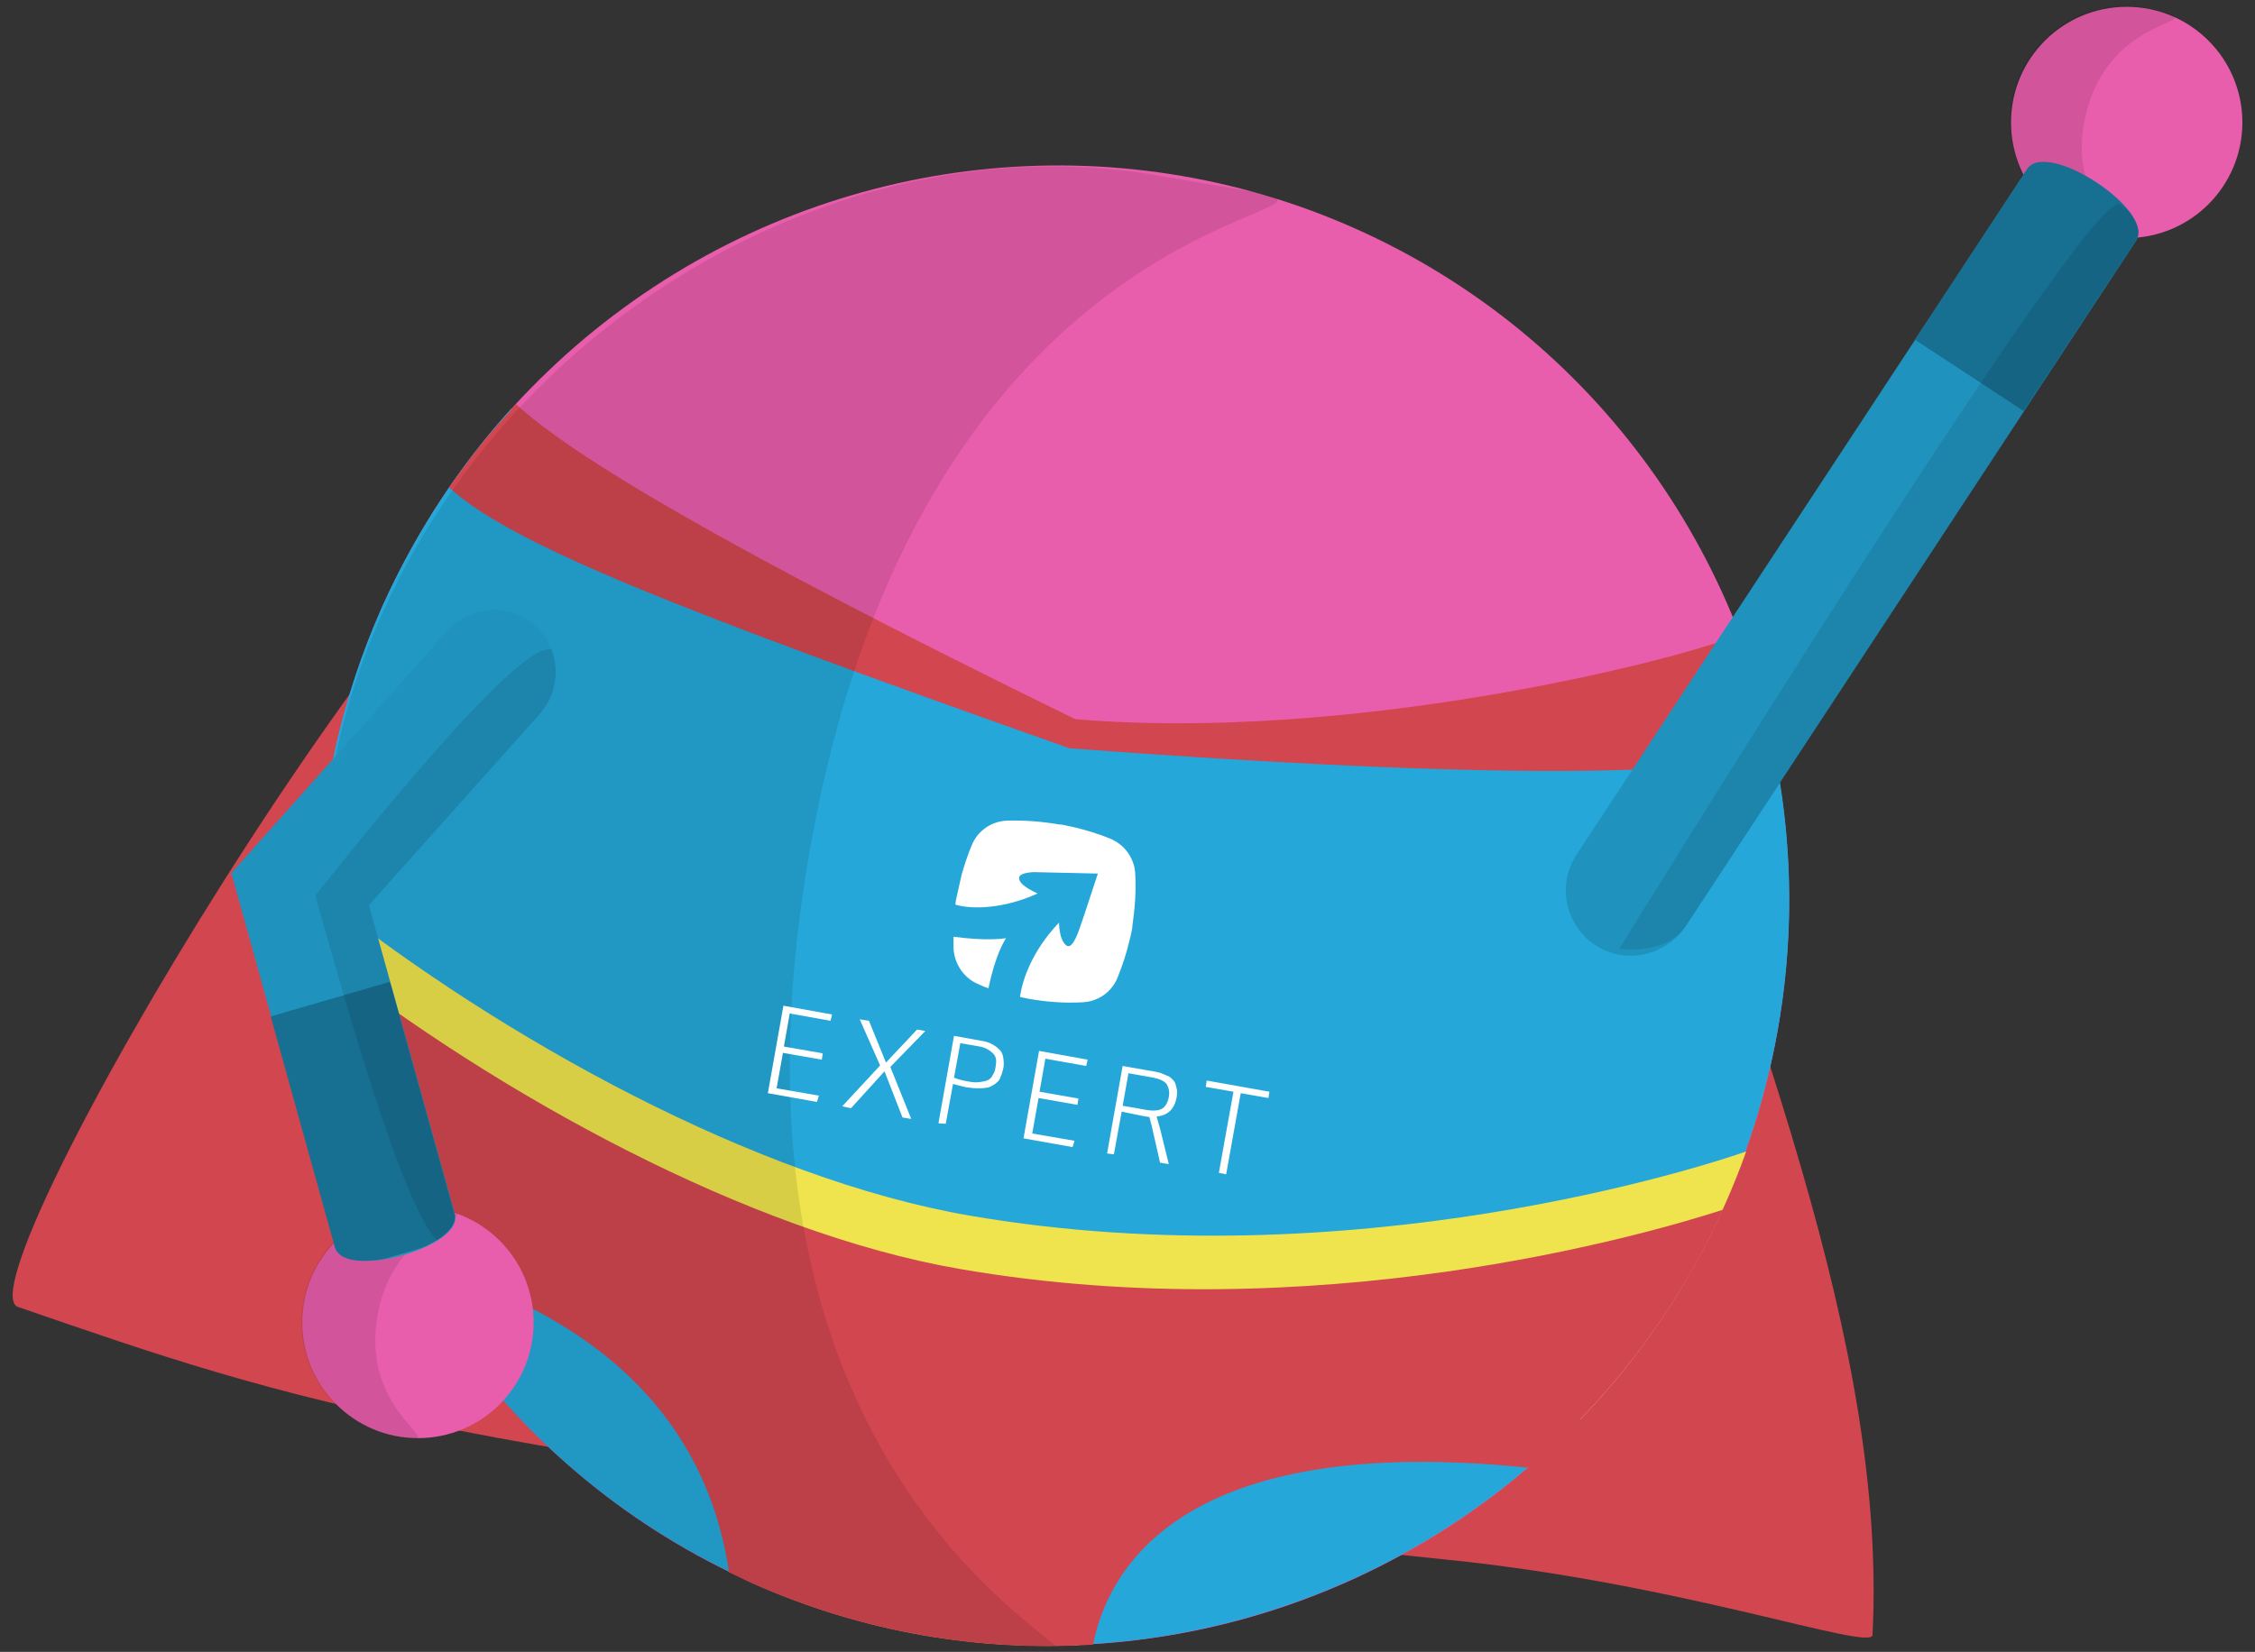 <?xml version="1.0" encoding="UTF-8"?> <!-- Generator: Adobe Illustrator 24.3.0, SVG Export Plug-In . SVG Version: 6.00 Build 0) --> <svg xmlns="http://www.w3.org/2000/svg" xmlns:xlink="http://www.w3.org/1999/xlink" version="1.1" id="Layer_1" x="0px" y="0px" viewBox="0 0 464 340" style="enable-background:new 0 0 464 340;" xml:space="preserve"><rect x="0" y="0" width="464" height="340" fill="#333333" stroke="none"/> <style type="text/css"> .st0{fill-rule:evenodd;clip-rule:evenodd;fill:#D24650;} .st1{fill-rule:evenodd;clip-rule:evenodd;fill:#E95EAC;} .st2{fill-rule:evenodd;clip-rule:evenodd;fill:#25A7D9;} .st3{fill-rule:evenodd;clip-rule:evenodd;fill:#F0E44E;} .st4{fill:#D24650;} .st5{opacity:0.1;fill-rule:evenodd;clip-rule:evenodd;} .st6{fill:#2092BE;} .st7{fill-rule:evenodd;clip-rule:evenodd;fill:#176F91;} .st8{fill-rule:evenodd;clip-rule:evenodd;fill:#FFFFFF;} </style> <desc>Created with Sketch.</desc> <path id="path-1_1_" class="st0" d="M242.9,103c55.8,4.6,85.6,12.2,89.2,22.8c29,84.4,56.2,151.6,53.2,210.7 c-0.2,3.5-39.2-10.6-87.7-15.5C90.4,299.8,61,288.7,3.7,269c-12.4-4.3,83.8-167.7,125.1-186.2C143,76.5,181,83.2,242.9,103z"></path> <ellipse id="path-3_1_" transform="matrix(0.407 -0.913 0.913 0.407 -41.708 308.531)" class="st1" cx="216.9" cy="186.4" rx="152.6" ry="151.2"></ellipse> <path class="st2" d="M221.8,150.4c-37-7.4-78.4-40.9-116.6-66.3c-10.6,11.7-19.6,25.4-26.5,40.6c-34.3,77-0.3,166.9,75.9,200.9 c76.3,34,165.9-0.8,200.2-77.8c16.2-36.4,17.2-75.8,5.6-110.7C336.7,146.9,284.4,162.9,221.8,150.4z"></path> <path class="st3" d="M325.2,292.1c12.1-12.5,22.2-27.3,29.7-44.1c1.6-3.6,3.1-7.3,4.4-11c-7.7,2.7-80.8,26.8-159.8,13.2 c-44-7.6-96.1-36.4-132.7-65.4c-0.5-0.4-0.9-0.7-1.4-1.1c-0.5,21.8,3.7,43.3,12,63.1c28.2,5.5,74.7,22.9,75.5,77.2 c0,0.3,0,0.6,0,0.9c0.6,0.3,1.2,0.5,1.7,0.8c21.9,9.8,44.9,13.9,67.4,12.9c1.4-1.2,2.2-2,2.2-2S219,277.6,325.2,292.1z"></path> <path class="st0" d="M354.5,249c-16.1,5.2-84,24.8-156.9,12.2c-43.6-7.5-95.3-36-131.9-64.7c1.3,22.2,7.5,43.8,17.9,63.2 c25.9,6.6,60.4,23,66.4,63.9c1.5,0.7,3.1,1.5,4.6,2.2c22.9,10.2,46.9,14.2,70.3,12.7c3.1-15.6,18.3-43.8,89.6-36.4 C331.1,288,344.9,270.1,354.5,249z"></path> <path id="Path-4" class="st4" d="M220.3,154.1l1.1-6c-74.2-36.3-104-54.6-115.2-64.9c-3,3.3-5.2,5.8-6.6,7.5 c-1.7,2.1-4.1,5.3-7.2,9.6C104.9,111.9,139.1,125.4,220.3,154.1z"></path> <path id="Path-4_1_" class="st4" d="M219.9,154l1.1-6c56.3,4.8,122.3-11.6,136.5-17.2l9.9,23.4C351.5,160.6,297.1,159.8,219.9,154z"></path> <circle id="Mask_4_" class="st1" cx="437.6" cy="25.2" r="23.8"></circle> <path class="st5" d="M431.2,48c12.7,3.4-7.5-4.1-1.8-25.2C435,1.9,456.3,5.4,443.6,2c-12.7-3.4-25.8,4.1-29.2,16.8 S418.5,44.6,431.2,48z"></path> <path id="path-5_1_" class="st6" d="M324.4,175.9c-4.1,6.2-2.3,14.5,3.8,18.6c6.2,4.1,14.5,2.3,18.6-3.8l92.7-141.1 c4.1-6.2-18.4-20.9-22.4-14.7L324.4,175.9z"></path> <path class="st7" d="M417.1,34.8l-19,28.9l-4.1,6.2l22.4,14.7l23.1-35.1C443.6,43.4,421.2,28.6,417.1,34.8z"></path> <path class="st5" d="M438.3,43.7c-0.6-0.5-1.2-1-2.1-1.6c-5.9-4.4-103,153.2-103,153.2s9.6,1.4,13.7-4.7l92.7-141.1 C440.5,48,439.9,45.9,438.3,43.7z"></path> <path class="st5" d="M217.3,338.8c-12.9-10.5-68.8-50.4-51.5-158.9C186.2,51.8,268,45,262.6,40.8c-1.4-0.4-2.8-0.9-4.2-1.2 c-3.8-0.8-10.1-1.7-19.6-3.4C163.5,22.8,80.9,80.1,67.6,163.3c-7.2,45.4,6.2,89.3,33.3,122c14.2,16.9,32.3,30.9,53.7,40.5 C175.1,334.8,196.4,339,217.3,338.8z"></path> <circle id="Mask_7_" class="st1" cx="86" cy="272.2" r="23.8"></circle> <path class="st5" d="M81.7,295.6c13,2.3-7.8-3.5-4-24.9s25.3-19.7,12.3-22c-13-2.3-25.3,6.3-27.6,19.3 C60.1,281,68.7,293.3,81.7,295.6z"></path> <path id="path-7_1_" class="st6" d="M111.1,146.8c4.7-5.3,4.2-13.3-1-18s-13.3-4.2-18,1l-44.5,49.9l21.4,77c1.9,6.8,26.5,0,24.6-6.8 l-17.7-63.6L111.1,146.8z"></path> <path class="st7" d="M55.7,209.2l13.2,47.5c0.8,2.8,5.3,3.3,10.2,2.4l7.5-2.2c4.4-1.8,7.6-4.5,6.9-7.1l-13-46.8l-0.3-0.9L55.7,209.2 z"></path> <path class="st5" d="M113.5,133.7c-4.4-1.3-20.7,15.6-48.6,50.6c11.9,43.1,20.3,66.8,25.1,71c2.5-1.6,4.1-3.5,3.6-5.4l-17.7-63.6 l35.3-39.5C114.4,143.1,115.1,138,113.5,133.7z"></path> <path id="Shape" class="st8" d="M233.6,180c-0.1-3.3-2.2-6.2-5.2-7.4c-2.4-1-4.8-1.7-7.2-2.3l-1.9-0.4c-0.4-0.1-0.8-0.2-1.3-0.2 c-3.5-0.6-7.1-0.9-10.7-0.8c-3.3,0.1-6.2,2.1-7.4,5.2c-0.8,1.9-1.4,3.8-2,5.8l-1.1,4.9c-0.1,0.5-0.2,1-0.2,1.4 c3.3,1,9.9,0.9,16.9-2.3c-3-1.4-3.9-2.4-3.8-3.3c0.1-0.6,1.1-1,3-1.1l13.2,0.3c-2.4,7.4-3.8,11.5-4.2,12.5c-0.6,1.4-1.3,2.7-2.1,2.4 c-0.8-0.4-1.6-1.8-1.7-4.8c-5.6,5.9-7.5,11.8-8,15.1l0,0.2c0.6,0.1,1.3,0.3,1.9,0.4c3.5,0.6,7.1,0.9,10.8,0.7 c3.3-0.1,6.2-2.1,7.4-5.2c1-2.5,1.8-4.9,2.4-7.5l0.3-1.2l0.1-0.5c0.1-0.4,0.2-0.9,0.2-1.3C233.5,187.1,233.8,183.6,233.6,180z M207,193.1c-0.3,0.5-2.2,3.4-3.6,10.3c-0.7-0.2-1.4-0.5-2-0.8c-3-1.2-5-4.1-5.2-7.4c0-0.8,0-1.6,0-2.4 C202.9,193.7,206.4,193.2,207,193.1z"></path> <path id="EXPERT" class="st8" d="M158,225l3.2-18l10,1.8l-0.3,1.3l-8.4-1.5l-1.2,6.8l8,1.4l-0.2,1.3l-8-1.4l-1.3,7.3l8.7,1.5 l-0.4,1.3L158,225z M173.3,227.7l7.8-8.4l-4.2-9.5l1.9,0.3l3.5,8.6l6.4-6.8l1.7,0.3l-7.2,7.4l4.3,10.7l-1.8-0.3l-3.7-9.5l-6.9,7.6 L173.3,227.7z M193.1,231.2l3.2-18l5.5,1c0.8,0.1,1.5,0.3,2.1,0.6c0.6,0.3,1.1,0.6,1.6,1.1c0.5,0.4,0.8,1,0.9,1.6s0.2,1.4,0.1,2.1 c-0.1,0.5-0.2,0.9-0.3,1.2c-0.1,0.4-0.3,0.7-0.4,1.1c-0.2,0.4-0.4,0.7-0.7,0.9c-0.3,0.3-0.6,0.5-1,0.7s-0.8,0.4-1.3,0.4 c-0.5,0.1-1.1,0.1-1.7,0.1c-0.7,0-1.4-0.1-2.2-0.2c-0.9-0.2-1.8-0.4-2.8-0.7l-1.5,8.2L193.1,231.2z M199.3,222.6 c0.9,0.2,1.7,0.2,2.4,0.1c0.7-0.1,1.2-0.2,1.6-0.4c0.4-0.2,0.7-0.5,0.9-0.9c0.2-0.4,0.4-0.7,0.5-1c0.1-0.3,0.1-0.6,0.2-1.1l0-0.1 c0.2-1.1,0-1.9-0.7-2.5c-0.6-0.6-1.5-1.1-2.6-1.3l-4-0.7l-1.3,7.1C197,222.1,198,222.4,199.3,222.6z M210.6,234.3l3.2-18l10,1.8 l-0.3,1.3l-8.4-1.5l-1.2,6.8l8,1.4l-0.2,1.3l-8-1.4l-1.3,7.3l8.7,1.5l-0.4,1.3L210.6,234.3z M227.8,237.4l3.2-18l5.1,0.9 c0.7,0.1,1.2,0.2,1.7,0.3c0.5,0.1,1,0.2,1.4,0.4c0.5,0.2,0.9,0.4,1.2,0.5s0.6,0.4,0.9,0.7c0.3,0.3,0.5,0.6,0.6,1s0.2,0.8,0.3,1.2 c0,0.5,0,1-0.1,1.5c-0.2,1.1-0.6,2-1.3,2.7c-0.7,0.7-1.6,1.1-2.8,1.2c0.3,1.1,0.5,1.9,0.7,2.5l1.8,7.3l-1.8-0.3l-1.5-6.6 c-0.1-0.4-0.3-1.4-0.7-2.8c-0.2,0-0.8-0.1-1.8-0.3l-3.9-0.8l-1.6,8.8L227.8,237.4z M235.6,228.4c1.6,0.3,2.8,0.2,3.5-0.2 c0.7-0.4,1.2-1.3,1.4-2.4c0.2-1,0-1.9-0.4-2.6c-0.5-0.7-1.4-1.1-2.8-1.4l-5.1-0.9l-1.2,6.7C233,227.9,234.5,228.2,235.6,228.4z M250.8,241.4l3-16.7l-5.7-1l0.2-1.3l12.9,2.3L261,226l-5.7-1l-3,16.7L250.8,241.4z"></path> </svg> 